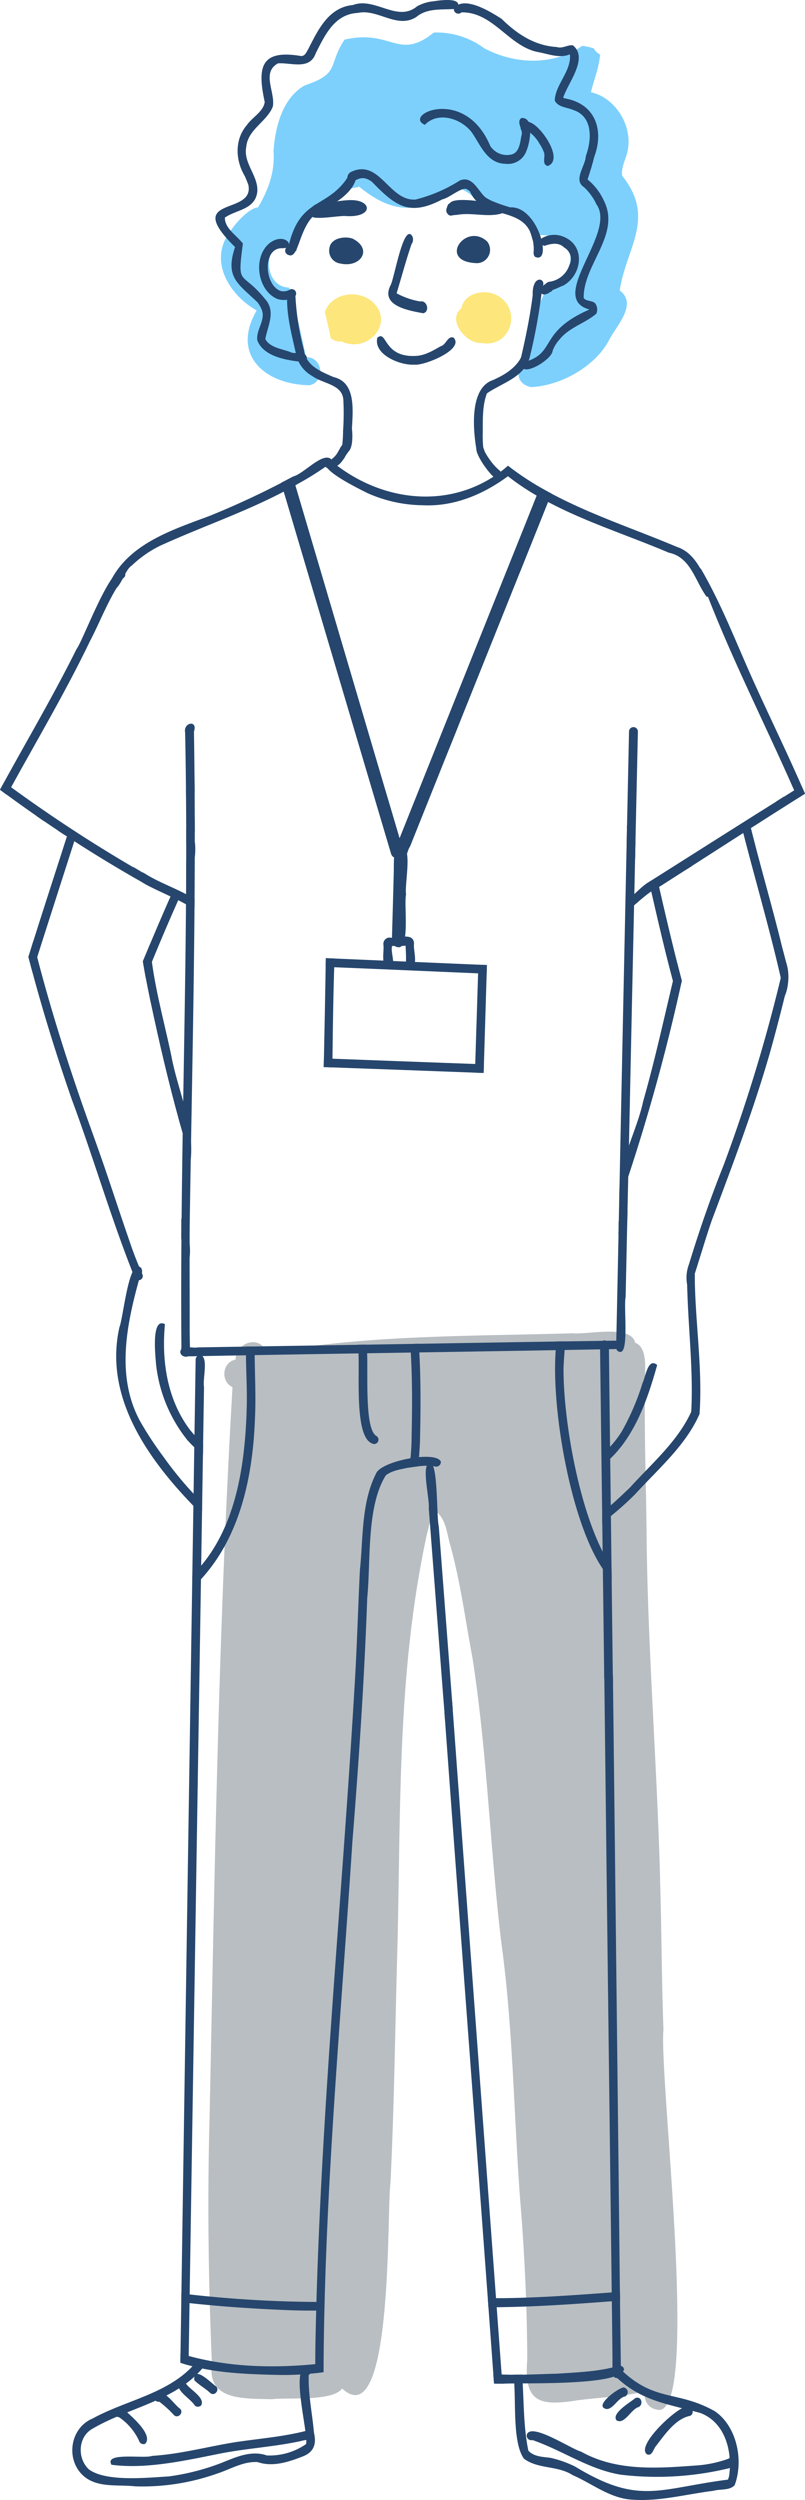 <svg height="554.096" viewBox="0 0 178.487 554.096" width="178.487" xmlns="http://www.w3.org/2000/svg"><path d="m252.2 169.177c-3.248.308-7.772-5.117-4.407-7.688.6-3.525 5.517-4.462 8.254-2.655 5.228 3.213 2.564 11.59-3.847 10.343z" fill="#fde67c" transform="translate(-145.477 -93.168)"/><path d="m180.55 169.957a3.027 3.027 0 0 1 -1.116-.426 3.258 3.258 0 0 1 -2.493-.716c-.491-2.387-.842-3.949-1.314-5.8 1.6-4.429 7.637-5.037 10.7-2.143 4.567 4.409-.593 10.509-5.777 9.085z" fill="#fde67c" transform="translate(-103.606 -93.856)"/><path d="m211.981 958.6a3.116 3.116 0 0 1 -2.385-4.057c-4.727 1.233-10.281 1.375-15.252 2.051-8.467 1.346-11.726.256-10.972-8.989-.022-11.048-.588-23.548-1.517-34.762-1.48-19.193-1.587-38.7-4.264-57.964-2.485-20.823-3.111-41.911-6.346-62.731l.086.4c-1.64-8.53-2.707-17.12-5.017-25.466-.845-2.83-.912-6.165-3.717-7.939-.576 1.794-1.026 3.652-1.462 5.466v-.035c-6.9 31.732-5.694 63.118-6.652 95.283-.426 16.127-.649 32.4-1.434 48.483-.858 5.742.7 56.245-10.725 45.611-2.1 2.971-12.249 1.921-15.65 2.385-5.888-.224-14.332.468-13.218-7.839-.775-17.989-1.023-36.137-.528-54.126 1.132-54.514 1.934-108.092 5.091-162.347-2.7-1.278-2.293-5.557.674-6.108.057-3.892 5.594-5.637 6.91-1.431 21.524-4.041 44.434-3.734 66.947-4.385l-.14.019c.219-.017.549-.034.766-.035h.023-.007l.21-.01c3.407.349 12.981-2.016 13.9 2.1 3.65 1.382 1.578 9.2 2.134 12.518-.055 10.343.313 20.081.4 30.317.27 25.039 2.173 48.374 2.938 74.025l-.013-.114c.019.278.048 1.145.057 1.437l-.016-.127c.018.216.038.759.044.982a3.822 3.822 0 0 1 -.035-.41c.365 11.642.335 22.175.782 34.075a3.762 3.762 0 0 1 -.035-.407c-.903 11.823 8.457 87.381-1.577 84.13z" fill="#b9bec2" transform="translate(-66.469 -424.57)"/><path d="m188.2 96.179c-5.255-1.266-1.645-6.894-.846-10.178 1.4-3.911 2.269-8.258 4.525-11.828 7.249-3.485 6.816-11.8-1.749-11.691-2.668-5.5-10.01-3.716-13.945-7.781-6-5.728-8.071-1.156-13.694 1.632-4.889.617-8.864-1.714-12.442-4.62a.627.627 0 0 0 -.29.191c-2.759.112-5.111 2.577-7.16 3.968a22.585 22.585 0 0 0 -6.878 8.8c-.045.022-.137.063-.185.08-6.618-2.88-7.474 9.209-.954 9.364 1.555 5.019 2.659 10.316 3.74 15.43 3.722-.116 4.37 5.415.8 6.207-9.808-.11-17.541-6.646-11.742-16.582-5.018-2.752-9.605-8.974-7.329-14.9.879-2.521 5.145-7.756 7.616-7.933 2.327-3.882 3.788-7.961 3.446-12.5.381-5.532 2.077-11.773 6.891-14.525 8.034-2.689 5.029-4.406 8.858-10.152 10.514-2.419 11.822 4.8 19.8-1.574a17.721 17.721 0 0 1 11.154 3.473c6.919 3.673 15.372 3.854 21.739-.522a12.517 12.517 0 0 1 2.579.566 3.015 3.015 0 0 0 1.38 1.339c-.212 2.958-1.367 5.552-2.013 8.372 5.246 1.179 9.007 7.006 8.229 12.359-.2 2.091-1.655 4.1-1.3 6.178 7.534 9.417.845 15.952-.556 25.392 4.124 3.086-.937 8.046-2.493 11.253-3.006 5.461-10.264 9.828-17.181 10.182z" fill="#7dd0fc" transform="translate(-70.466 -10.374)"/><g fill="#26466d"><path d="m144.115 142.414c-4.544-1.944-5.489-9.6-1.469-12.537 3.5-2.335 5.66 1.379 2.7 1.288a.5.5 0 0 0 .06.025c-4.672-.388-4.2 8.4-.413 9.494a2.643 2.643 0 0 0 1.9-.334.973.973 0 0 1 .9 1.726 4.631 4.631 0 0 1 -3.678.338z" transform="translate(-82.651 -76.16)"/><path d="m168.314 193.506a1.093 1.093 0 0 1 -.857-1.71 28.421 28.421 0 0 0 .187-3.136 58.17 58.17 0 0 0 .075-6.617.011.011 0 0 0 0 .007c-.016-3.815-4.492-3.768-6.931-5.6a7.19 7.19 0 0 1 -3.64-5.176c0 .006 0 .009.006.016-.012-.035-.023-.077-.035-.111-.939-4.169-2.116-8.628-1.85-12.865a0 0 0 0 0 0 0 1 1 0 0 1 1.815.455 58.731 58.731 0 0 0 1.841 11.783c-.006-.016-.009-.032-.016-.048.023.08.044.162.07.245 0-.009 0-.016 0-.023.415 3.488 3.819 4.78 6.648 6.013l-.076-.028c5.042 1.159 4.237 7.473 4.061 11.465.013.004.588 4.903-1.298 5.33z" transform="translate(-91.579 -93.129)"/><path d="m256.867 189.18c-.463-2.544-2.25-13.79 3.585-15.77l-.111.048c2.342-1.006 4.807-2.456 6.146-4.687-.022.035-.041.07-.06.1a3.009 3.009 0 0 0 .315-.718l-.019.082a.944.944 0 0 1 .032-.121.151.151 0 0 0 -.012.035c1.034-4.459 1.944-8.956 2.528-13.5-.156-4.927 3.227-3.78 2.162-1.844-.051.274-.086.547-.121.824v-.019a.828.828 0 0 0 -.013.118v-.019a125.03 125.03 0 0 1 -2.709 14.757c.01-.041.019-.08.029-.121-1.16 4.452-6.164 5.692-9.5 8.016-1.13 3.006-.856 6.37-.932 9.536 0-.029.013-.877 0-.086a30.093 30.093 0 0 0 .169 3c.263 1.266-1.383 1.644-1.489.369z" transform="translate(-151.163 -89.169)"/><path d="m293.258 138.657c-.277-.771.427-1.274 1.116-1.348-.038.009-.076.022-.118.032a5.451 5.451 0 0 0 4.41-3.771l-.029.076a2.929 2.929 0 0 0 -1.2-3.917s0 0 0-.007c-1.193-1.174-2.875-.84-4.273-.343a1 1 0 0 1 -.7-1.631 5.33 5.33 0 0 1 4.989-.334c4.867 2.05 3.973 8.493-.188 10.792-1.135.346-3.18 1.849-4.007.451z" transform="translate(-172.393 -74.896)"/><path d="m229.469 110.9c-.54-.483-.267-1.222-.315-1.854v.07c0-.111 0-.226 0-.34v.128a9.1 9.1 0 0 0 -.111-1.329c-.067-.223-.137-.445-.2-.671v.013a.259.259 0 0 1 -.013-.045.045.045 0 0 0 .007.019 14.89 14.89 0 0 0 -.579-1.774c.007.019.016.035.023.054a6.2 6.2 0 0 0 -.766-1.177c.025.032.051.064.076.092-3.2-3.9-10.221-2.13-12.579-7.714.029.029.057.057.089.086a5.185 5.185 0 0 0 -.967-.658c.035.023.073.041.108.064-1.147-.427-3.814 1.992-5.355 2.289-7.313 3.863-10.415 1.463-15.6-3.891-2.716-2-3.635.4-5-.2-.85-.573-.34-1.724.474-2.041 6.308-2.909 8.437 6.813 14.378 6.155h-.13a33.294 33.294 0 0 0 9.793-4.226c2.811-1.1 3.979 2.333 5.647 3.755-.032-.026-.064-.048-.1-.073a9.913 9.913 0 0 0 1.717.948l-.025-.009a39.454 39.454 0 0 0 3.876 1.348s.007 0 .009.006c6.188-.36 9.497 12.689 5.543 10.975z" transform="translate(-110.817 -53.966)"/><path d="m293.357 154.572c-.5-1.529 2.439-1.975 2.318-.312 0-.007 0-.016 0-.023-.013 1.127-1.942 1.334-2.318.335z" transform="translate(-173.022 -90.376)"/><path d="m292.108 155.575c-.635-.94.6-1.776 1.447-1.816 1.418.213 1.008 1.886-.191 2.1l.006-.007a.955.955 0 0 1 -1.262-.277z" transform="translate(-172.216 -90.704)"/><path d="m154.507 111.293a.974.974 0 0 1 .41-1.676c2.443-10.683 8.206-8.358 12.827-14.874a.043.043 0 0 0 -.007.019.812.812 0 0 1 .06-.108.1.1 0 0 0 -.016.022c2.46-4.326 4.806 2.037-5.09 6.636l.016-.007c-5.948 2.411-5.047 12.195-8.2 9.988z" transform="translate(-90.951 -55.001)"/><path d="m135.776 80.218c-3.437-.35-8.6-1.152-9.988-4.762-.371-2.367 2-4.624.907-6.961l.048.1a7.389 7.389 0 0 0 -.912-1.583c.022.029.048.06.073.089-.048-.06-.1-.121-.146-.181l.073.092c-4.364-4.191-7.241-5.513-4.986-12.254-.028-.029-.054-.057-.082-.082a.15.15 0 0 1 .025.022c-.018-.023-.045-.041-.064-.067a.011.011 0 0 1 -.006 0c-11.528-11.407 4.382-6.71 3.094-13.58-.239-.732-.556-1.431-.858-2.137.016.038.035.076.051.112-2.1-3.482-2.3-8.106.458-11.3 1.189-1.758 3.725-2.987 3.971-5.192v.127c-1.662-7.674-1.017-11.741 7.939-10.258a.053.053 0 0 0 -.022 0c.966.148 1.31-.829 1.717-1.51 0 0-.007.009-.009.013 2.2-4.3 4.5-9.276 9.946-9.8 4.889-1.831 9.844 3.967 14.219.276l-.013.01a9.456 9.456 0 0 1 3.615-1.11l-.126.026c1.4-.221 6.927-1.09 5.387 1.625-2.908.341-6.464-.326-9.033 1.822-4.262 2.741-8.54-1.848-12.967-.894-5.085.254-7.218 4.718-9.23 8.709.006-.007.009-.016.016-.022-.032.054-.06.108-.092.159.013-.016.023-.035.035-.051a.406.406 0 0 1 -.041.064.089.089 0 0 0 -.013.022c-1.321 3.879-5.423 2.1-8.394 2.3-3.745 2.034-.525 6.469-1.154 9.6-1.328 3.359-5.566 5.048-5.886 8.957 0 0 0-.007 0-.01-.677 3.516 2.533 6.216 2.468 9.634-.264 4.248-4.677 4.205-7.227 6.025.009-.013.016-.029.025-.044-.082 2.4 2.677 4.024 3.993 5.787-1.33 9.929-.366 5.634 5.11 12.531-.019-.035-.041-.067-.06-.1 2.255 2.738.438 5.813-.082 8.731-.007-.016-.01-.035-.016-.051.966 1.945 3.717 2.228 5.587 2.928l-.113-.03c1.136.645 3.354-.31 3.745 1.2a.947.947 0 0 1 -.982 1.018z" transform="translate(-68.729)"/><path d="m260.466 82.446a.972.972 0 0 1 .96-1.25c6.663-2.087 2.824-6.586 13.943-11.5-.007-.022-.013-.048-.019-.07-9.278-2.624 6.23-16.938 1.666-23.265.006.009.013.022.019.035a12.246 12.246 0 0 0 -2.833-3.9l.092.073c-2.5-1.537.212-4.653.362-6.833-.007.025-.016.051-.022.076l.133-.515c-.009.038-.019.08-.028.118 1.238-3.5 1.471-8.511-2.786-9.943-1.378-.629-3.476-.6-4.184-2.137.107-3.521 3.758-6.57 3.355-10.239-2.16.956-4.685-.032-6.884-.464.006 0 .012 0 .019.007-6.625-1.14-10.062-8.965-17.167-8.836a1.017 1.017 0 0 1 -1.348.057.987.987 0 0 1 -.264-1.145c-.013.025-.022.051-.035.076 2.381-2.72 8.076.884 10.534 2.438 3.416 3.36 7.3 5.956 12.232 6.251 1.275.425 2.382-.531 3.587-.372 3.514 2.867-1.122 8.33-2.159 11.606.108.051.223.1.337.146 6.8 1.173 8.794 7.005 6.528 13.036.009-.038.019-.08.029-.118-.4 1.719-.95 3.385-1.488 5.062a12.935 12.935 0 0 1 3.66 4.795c-.016-.038-.032-.073-.048-.112 3.818 7.554-4.614 14.183-4.471 21.609.694.8 1.946.461 2.6 1.224a2.4 2.4 0 0 1 .214 2.217c-2.511 2.169-6.038 3.024-8.188 5.758.025-.029.051-.054.076-.083a7.409 7.409 0 0 0 -1.573 2.528c.009-.026.019-.051.028-.073-.015.035-.027.069-.041.1 0-.007 0-.009 0-.013-.046 1.749-5.837 5.459-6.836 3.656z" transform="translate(-144.768 -1.061)"/><path d="m246.024 71.035c-4.166-.1-5.528-4.286-7.574-7.132l.013.01a.249.249 0 0 1 -.035-.041s0 .006 0 .009a.889.889 0 0 0 -.057-.07c0 .007.009.01.013.016-2.454-2.935-7.394-4.4-10.21-1.424-5.031-2.212 8.867-8.7 14.489 4.655a.2.2 0 0 1 -.019-.025 4.4 4.4 0 0 0 4.836 1.914l-.118.038c.064-.019.131-.041.194-.06-.009 0-.019 0-.028.007 1.655-.539 1.785-2.8 2.073-4.267-.007.041-.009.083-.013.127.481-1.323-1.264-2.944-.032-3.9 2.939-.305 1.929 5.329 1.221 7.053-.016.041-.032.086-.051.13a4.353 4.353 0 0 1 -4.702 2.96z" transform="translate(-133.969 -34.73)"/><path d="m287.5 75.528c-1.416-.326-.452-2.066-.862-3.065a.585.585 0 0 1 .013.06 8.541 8.541 0 0 0 -1.037-1.993c.022.035.045.07.067.1a8.184 8.184 0 0 0 -2.636-2.881c-2.5.994-1.791-3.018.556-1.872 2.488.846 7.561 8.306 3.899 9.651z" transform="translate(-166.044 -38.74)"/><path d="m288.726 131.51c-.137-.009-.267-.016-.407-.025a5.214 5.214 0 0 0 -.114-.985c.136.017.271.011.4.035.763-.177.92 1.035.121.975z" transform="translate(-170.016 -76.983)"/><path d="m158.472 133.748c-.135-.589.553-.644.969-.722-.111.346-.18.7-.308 1.049a.5.5 0 0 1 -.661-.327z" transform="translate(-93.475 -78.474)"/><path d="m197.614 258.7a30.894 30.894 0 0 1 -12.267-2.7c-1.355-.718-12.645-6.04-8.213-7.285 11.337 9.591 27.667 11.367 39.389 1.231a8.711 8.711 0 0 0 1.431 1.211c-5.768 4.643-12.799 7.916-20.34 7.543z" transform="translate(-103.89 -146.716)"/><path d="m261.448 247.242c-1.431-1.185-6.057-7.412-2.738-7.412a11.877 11.877 0 0 1 .7 1.769 16.712 16.712 0 0 0 1.507 2.3l-.006-.006a11.6 11.6 0 0 0 1.79 1.876.964.964 0 1 1 -1.253 1.473z" transform="translate(-151.925 -141.478)"/><path d="m316.763 280.758c-2.543-3.382-3.459-8.764-8.407-9.784-12.561-5.348-26.487-9.135-36.991-18.024.522-.343.854-.851 1.354-1.241 10.984 8.591 24.816 12.649 37.541 18.029 2.853.938 4.6 3.574 5.829 6.171.389 1.321 3.447 4.775.674 4.849z" transform="translate(-160.082 -148.486)"/><path d="m179.05 244.659a.973.973 0 0 1 .153-1.393 4.479 4.479 0 0 0 1.227-1.463c-.013.019-.025.041-.038.06.245-.407.458-.83.706-1.237-.013.023-.025.045-.035.064.032-.053.062-.1.092-.156v.013a.972.972 0 0 1 1.415-.219.118.118 0 0 0 -.019-.023 1.326 1.326 0 0 1 .223.229.043.043 0 0 1 -.013-.01c.634.889-.518 1.7-.827 2.509.022-.035.045-.073.067-.108-.601.864-1.788 2.835-2.951 1.734z" transform="translate(-105.491 -141.646)"/><path d="m59.34 276.6a.992.992 0 0 1 -.429-1.32c4.046-8.794 13.768-11.861 22.187-15.017 0 0-.007 0-.009.007a185.316 185.316 0 0 0 18.794-8.852l-.07.041c2.262-.637 6.182-5.147 8.127-3.924 1.36.971.289 3.061-1.094 1.819a64.77 64.77 0 0 1 -5.825 3.628l.025-.016c-.1.054-.191.1-.286.159a.158.158 0 0 1 .025-.016c-9.733 5.622-20.42 9.1-30.588 13.745l.111-.057a25.377 25.377 0 0 0 -6.518 4.559c.029-.029.061-.057.089-.089-1.637.994-2.668 5.909-4.539 5.333z" transform="translate(-34.689 -145.897)"/><path d="m98.031 530.468c-.431-45.789 1.769-91.578.811-137.368-.439-2.3 2.869-2.863 1.959-.228.6 36.52-.412 73.048-.944 109.566-.043 5.963-.008 11.921-.007 17.885.01 3.38-.035 6.766.115 10.143a.967.967 0 0 1 -1.934.002z" transform="translate(-57.797 -230.729)"/><path d="m334.042 531.454a.947.947 0 0 1 -.922-.951c.265-11.653.488-23.3.734-34.951q1.046-50.829 2.127-101.658a.985.985 0 0 1 1.968.032q-1 45-1.946 90.011-.4 17.664-.773 35.332c-.466 2.096.77 12.301-1.188 12.185z" transform="translate(-196.512 -231.811)"/><path d="m98.487 728.071a1 1 0 0 1 -.964-.992c.246-1.7 2.669-.746 3.857-1.011q10.878-.178 21.761-.353c23.613-.36 47.227-.806 70.842-1.138a.934.934 0 0 1 0 1.866c-31.831.6-63.667 1.013-95.496 1.628z" transform="translate(-57.531 -427.436)"/><path d="m170.485 984.771c.858-48.642 5.777-97.089 8.636-145.629.569-8.873.8-17.768 1.236-26.652.752-7.1.279-14.87 3.558-21.373.969-2.813 13.325-5.223 14.392-2.687a1.036 1.036 0 0 1 -1.132 1.107c-2.085-.466-4.26-.017-6.35.277-1.609.365-3.407.611-4.728 1.66-4.326 6.952-3.292 18.946-4.112 27.122-.641 18.091-1.857 36.161-3.3 54.2-2.53 39.113-6.23 78.211-6.388 117.433-.6.1-1.215.172-1.825.229-.019-1.894-.003-3.792.013-5.687z" transform="translate(-100.56 -464.473)"/><path d="m97.523 955.739q1.666-111.182 3.387-222.362a.982.982 0 0 1 1-.954c1.95.21.5 5.5.856 7.027q-1.72 108.432-3.428 216.85c-.61-.17-1.211-.357-1.815-.561z" transform="translate(-57.531 -432.064)"/><path d="m233.7 837.906q-1.417-18.573-2.849-37.135c.258-1.858-1.752-9.7.171-9.92 1.946-.9 1.511 12.093 2.052 13.917q1.552 20.317 3.1 40.617c-.488.635-1.264 1.735-1.708 2.4q-.387-4.933-.766-9.879z" transform="translate(-135.786 -466.506)"/><path d="m327.09 800.319c-.4-.208-1.331-.68-1.739-.846q-.467-37.033-.938-74.075c0 .032.007.064.009.092a.983.983 0 0 1 1.956-.181q.074 6.681.153 13.367.365 30.873.744 61.745z" transform="translate(-191.376 -427.367)"/><path d="m119 1276.748c-7.209-.185-14.575-.416-21.475-2.7.016-.674.025-1.361.025-2.035 10.143 3.149 21.21 3.353 31.7 2.149 0 .652.009 1.31.016 1.968a62.469 62.469 0 0 1 -10.266.618z" transform="translate(-57.531 -750.374)"/><path d="m53.072 1303.141c-3.661-.418-7.911.339-11.036-1.936-4.525-3.4-3.706-10.89 1.555-13.1v.006c0-.006.007-.006.016-.016h.009c7.814-4.3 17.864-5.631 23.491-13.211.7.162 1.4.287 2.108.417-5.994 8.885-17.429 10.074-25.99 15.277-2.923 1.945-2.96 6.488-.458 8.8 3.813 2.821 12.952 1.836 17.7 1.564a51.68 51.68 0 0 0 11.8-3.037c3.156-1.282 6.554-2.806 9.955-1.612a14.217 14.217 0 0 0 8.655-2.49c.028-.045.046-.084.073-.13.38-2.893-3.558-17.1.162-17.046a1.032 1.032 0 0 1 .392 1.857c-.124 4.272.8 8.52 1.17 12.769.577 2.411.043 4.243-2.385 5.218-3.142 1.233-6.748 2.461-10.092 1.294-3.2-.212-6.089 1.617-9.052 2.566a49.482 49.482 0 0 1 -18.073 2.81z" transform="translate(-23.06 -752.071)"/><path d="m67.225 1308.964a12.787 12.787 0 0 0 -4.524-5.434c-2.5-.39-.515-3.313 1.5-1.345 1.456 1.316 6.075 5.281 4.306 7.208a.96.96 0 0 1 -1.282-.429z" transform="translate(-36.298 -767.776)"/><path d="m59.975 1321.165c-1.713-2.888 7.373-1.281 9-1.971l-.124.009c6.229-.365 12.249-2.013 18.381-3.014 5.378-.824 10.851-1.215 16.127-2.6a.978.978 0 0 1 1.2.668c.291 1.45-1.646 1.338-2.581 1.653l.121-.029c-5.961 1.318-12.087 1.626-18.073 2.814-7.776 1.549-16.31 3.493-24.051 2.47z" transform="translate(-35.255 -774.88)"/><path d="m87.692 1298.119a24.721 24.721 0 0 0 -3.215-2.941 1 1 0 0 1 -1.094-1.371l-.009.02c.019-.051.044-.1.066-.15s0 0 0 0 0-.006 0-.01c1.909-1.835 4.133 2.008 5.621 3.055.919.878-.479 2.303-1.369 1.397z" transform="translate(-49.141 -762.86)"/><path d="m100.158 1292.72c-.712-1.286-4.125-3.29-3.5-4.611.35-.038.7-.076 1.056-.111-.114-.127-.232-.254-.347-.378a.981.981 0 0 1 .862.286l-.013-.009a.389.389 0 0 1 .045.044h.007c.875 1.272 4.319 3.145 3.291 4.769a1.007 1.007 0 0 1 -1.401.01z" transform="translate(-56.977 -759.573)"/><path d="m108.584 1287.285c-1.1-1.064-2.557-1.808-3.584-2.887-.131-3.422 3.669.574 4.763 1.329 1.013.753-.191 2.341-1.179 1.558z" transform="translate(-61.94 -756.876)"/><path d="m1.514 357.982c-.514-.365-1.024-.74-1.514-1.131 5.649-10.394 11.712-20.589 16.973-31.182 1.5-1.9 8.359-20.836 10.743-16.922a1.008 1.008 0 0 1 -.457 1.269c-3.08 4.249-4.892 9.275-7.3 13.9a.492.492 0 0 0 .032-.082c-5.602 11.676-12.255 22.805-18.452 34.166a.114.114 0 0 1 -.025-.018z" transform="translate(-.001 -181.82)"/><path d="m32.877 445.611a303.065 303.065 0 0 1 -32.877-21.277c.307-.575.643-1.15.954-1.723.86.71 1.779 1.378 2.687 2.025a.427.427 0 0 1 .054.048v-.007a319.485 319.485 0 0 0 31.2 19.9c-.377.518-.628.939-.983 1.484-.079-.052-.952-.403-1.035-.45z" transform="translate(-.001 -249.303)"/><path d="m100.516 485.931c.009-.693.016-1.386.016-2.076 1.554.191 1.728 2.383-.016 2.076z" transform="translate(-59.297 -285.432)"/><path d="m399.448 357.121c-6.935-15.863-14.937-31.29-20.919-47.554-.009-.006-.009-.025-.019-.032-.041-.178-.13-.356-.169-.531-.208-.559-.456-1.33.064-1.8 4.682 8.012 7.956 16.712 11.78 25.167 3.747 8.267 7.747 16.429 11.345 24.769-.544.344-1.081.677-1.628 1.011-.152-.346-.302-.689-.454-1.03z" transform="translate(-223.045 -181.226)"/><path d="m350.923 446c11.259-7.115 22.482-14.262 33.8-21.307.27.585.531 1.173.782 1.758-11.191 7.032-22.287 14.253-33.43 21.351a.347.347 0 0 1 -.041.1c-.345-.578-.783-1.336-1.111-1.902z" transform="translate(-207.015 -250.529)"/><path d="m340.49 453.163c-.573-.959-1.112-1.93-1.679-2.887.02-1.355.088-2.712.051-4.048a.993.993 0 0 1 .48.944c.448.887.928 1.768 1.424 2.646q-.038 1.846-.073 3.688c-.073-.115-.14-.229-.203-.343z" transform="translate(-199.87 -263.235)"/><path d="m351.1 475.518c.525-.4 1.026-.754 1.581-1.107.327.552.651 1.113.976 1.653a16.282 16.282 0 0 0 -1.491 1.065.439.439 0 0 1 -.038.1c-.344-.563-.684-1.129-1.028-1.711z" transform="translate(-207.119 -279.861)"/><path d="m78.36 475.446c-.48-.251.366.219-.1-.058.342-.536.7-1.058 1.075-1.574.559.318 1.122.646 1.692.964-.38.508-.632.953-.981 1.485-.081-.052-1.597-.753-1.686-.817z" transform="translate(-46.136 -279.508)"/><path d="m100.7 444.582c.636-.814 1.272-1.634 1.9-2.448.01 1.04.016 2.073.016 3.11-.633.82-1.275 1.644-1.911 2.464.006-1.04.006-2.083-.005-3.126z" transform="translate(-59.406 -260.82)"/><path d="m69.549 470.2c.35-.531.706-1.049 1.065-1.58.553.334 1.106.658 1.669.985-.359.528-.716 1.049-1.075 1.581-.562-.328-1.108-.652-1.659-.986z" transform="translate(-41.029 -276.444)"/><path d="m100.563 422.826c.62-.91 1.252-1.822 1.888-2.734q.024 1.7.032 3.4c-.627.919-1.253 1.847-1.889 2.766.001-1.153-.022-2.285-.031-3.432z" transform="translate(-59.324 -247.817)"/><path d="m97.989 663.031c.008-1.527.007-3.049.025-4.576a14.313 14.313 0 0 1 1.831 8.735q-.915-2.075-1.856-4.159z" transform="translate(-57.806 -388.43)"/><path d="m21.2 439.593c-.47-.324-.935-.642-1.4-.967.309-.572.611-1.141.913-1.71.528.365 1.065.741 1.6 1.106-.283.575-.608 1.132-.906 1.711-.066-.051-.139-.089-.207-.14z" transform="translate(-11.682 -257.742)"/><path d="m72 686.226c-.162-.215-.307-.43-.47-.642.172-.638.6-1.421 1.389-1.211 1.349 1.027.647 3.203-.919 1.853z" transform="translate(-42.2 -403.698)"/><path d="m80.853 738.423c-10.52-10.66-20.861-24.68-17.313-40.5.864-2.229 1.935-13.9 4.263-13.5.972.214.973 1.694.293 2.229-2.9 10.378-5.4 21.923-.038 31.959a76.123 76.123 0 0 0 5.014 7.691c.121.164.243.353.372.512a78.312 78.312 0 0 0 8.452 9.965c-.025.6-.035 1.211-.035 1.815a.953.953 0 0 1 -1.008-.171z" transform="translate(-37.065 -403.743)"/><path d="m97.508 729.125a.971.971 0 0 1 .235-.636c-.007-.153-.007-.293-.007-.439a.974.974 0 0 1 -.165 1.409.963.963 0 0 1 -.063-.334z" transform="translate(-57.522 -429.486)"/><path d="m90.934 741.063a32.509 32.509 0 0 1 -6.941-16.874c-.111-1.639-1.133-10.431 1.984-8.807-.769 8.045.446 16.812 5.717 23.637a.2.2 0 0 1 -.041-.067 26.712 26.712 0 0 0 2.792 2.931c-.016.83-.032 1.653-.041 2.49a31.821 31.821 0 0 1 -3.47-3.31z" transform="translate(-49.403 -421.894)"/><path d="m368.173 464.807c.554-.344 1.107-.684 1.644-1.033.251.595.512 1.189.782 1.774-.553.34-1.09.684-1.647 1.017-.257-.578-.528-1.173-.779-1.758z" transform="translate(-217.191 -273.586)"/><path d="m334.425 656.543c.652-.789 1.3-1.571 1.946-2.36-.009 1.027-.03 2.038-.057 3.069-.652.782-1.294 1.561-1.946 2.343.025-1.018.048-2.035.057-3.052z" transform="translate(-197.249 -385.91)"/><path d="m419.945 432.1c-.063-.153-.13-.318-.188-.486.547-.35 1.1-.7 1.653-1.052.1.276.187.537.283.814.146.33.262.7.4 1.027-.547.334-1.084.684-1.622 1.033-.176-.442-.355-.901-.526-1.336z" transform="translate(-247.621 -253.991)"/><path d="m371.587 692.76c-.022-.757-.057-1.52-.08-2.277.627-.547 1.073-.994 1.693-1.548.007.845 0 1.745 0 2.586-.611.538-.984.9-1.594 1.42 0-.057-.019-.123-.019-.181z" transform="translate(-219.157 -406.411)"/><path d="m325.576 741.112c2.126-1.656 4.075-3.527 6.025-5.38 0 0 .016 0 .016-.006h.01s0-.009.006-.009v-.007c4.8-5.313 10.691-10.326 13.692-16.915.508-9.58-.769-19.215-.913-28.817.611-.544 1.076-1.352 1.693-1.905 0 10.313 1.79 20.952 1.061 31.227-3.047 6.983-9.229 12.239-14.3 17.8a67.11 67.11 0 0 1 -7.275 6.308c-.006-.764-.006-1.53-.015-2.296z" transform="translate(-192.062 -405.902)"/><path d="m325.2 757.143a23.243 23.243 0 0 0 4.591-5.4h-.007a54.238 54.238 0 0 0 4.54-10.639c.648-1.259 1.176-5.706 3.231-3.94-2.209 7.919-5.336 17.131-12.331 22.4-.001-.799-.011-1.613-.024-2.421z" transform="translate(-191.843 -434.623)"/><path d="m196.589 748.619c-4.192-1.782-2.426-17.2-3.094-21.854.636-.016 1.272-.025 1.914-.025.584 3.979-.742 18.576 2.2 20.245a.963.963 0 1 1 -1.02 1.634z" transform="translate(-114.146 -428.712)"/><path d="m221.465 753.155a49.347 49.347 0 0 0 .433-6.251.511.511 0 0 0 -.007.07c.155-6.883.19-13.792-.3-20.671.626-.022 1.276-.045 1.9-.051.485 7.223.424 14.456.26 21.7-.065 1.9-.391 5.469-.391 5.469-.627.067-1.253.149-1.88.254a1.107 1.107 0 0 1 -.015-.52z" transform="translate(-130.634 -428.424)"/><path d="m311.851 776.954c-8.233-9.875-13.132-39.121-11.389-51.958.645 0 1.3-.006 1.956-.016-.215 1.939-.334 3.9-.433 5.822-.075 12.1 3.733 33.209 10.149 43.392h.01c0 .01.006.01.006.01s.019.016.019.031a.04.04 0 0 1 .016.007 5.62 5.62 0 0 0 .438.572c.016 1.033.032 2.057.041 3.091q-.414-.472-.813-.951z" transform="translate(-177.04 -427.674)"/><path d="m103.953 778.426c9.373-9.308 11.531-23.234 12.016-35.92 0-.212.008-.42.007-.636.2-4.712-.216-9.432-.13-14.146.626 0 1.278 0 1.92-.006-.035 5.107.3 10.2.092 15.31v.048a.152.152 0 0 0 -.01.073c-.433 13.744-3.5 28.418-13.936 38.127.016-.953.035-1.897.041-2.85z" transform="translate(-61.3 -429.289)"/><path d="m121.332 1243.226c-7.791-.321-15.569-.848-23.313-1.749.01-.645.025-1.287.025-1.93a264.354 264.354 0 0 0 31.694 1.879c-.016.626-.048 1.262-.057 1.9-.168 0-.329 0-.5.006a.006.006 0 0 1 .007-.006c-2.62.031-5.251.012-7.856-.1z" transform="translate(-57.824 -731.223)"/><path d="m176.954 542.063c-.631-.015-1.279-.045-1.92-.064q.265-12.083.464-24.152c.645.022 1.286.057 1.93.089-.339 8.404-.474 24.127-.474 24.127z" transform="translate(-103.256 -305.484)"/><path d="m256.8 545.305c.267-7.985.5-15.967.757-23.939.637.023 1.263.05 1.9.083-.239 7.962-.495 15.936-.725 23.9-.645-.002-1.287-.028-1.932-.044z" transform="translate(-151.492 -307.56)"/><path d="m208.888 575.2c-11.279-.432-22.593-.835-33.869-1.246q.038-.963.051-1.93 17.722.672 35.446 1.313c0 .633-.016 1.278-.032 1.9-.528-.001-1.074-.017-1.596-.037z" transform="translate(-103.247 -337.446)"/><path d="m200.763 520.826q-12.334-.543-24.674-1.043c.01-.648.016-1.288.032-1.936q17.859.76 35.719 1.53c-.016.622-.044 1.28-.057 1.924q-5.518-.235-11.02-.475z" transform="translate(-103.878 -305.483)"/><path d="m208.135 513.174c-1.51-1.036-.687-3.609-.9-5.224a1.417 1.417 0 0 1 1.454-1.565l-.124.019c1.7.25 5.4-1.322 5.463 1.344-.214 1.464 1.047 4.88-.747 5.384-1.179.045-1.057-1.215-1.021-2.041v.019c-.009-.977-.052-1.95-.111-2.925-.99.139-1.981.025-2.973.082-.512 1.407 1.382 5.191-1.041 4.907z" transform="translate(-122.229 -298.595)"/><path d="m176.372 341.222q-12.2-41.119-24.388-82.244c.865-.448 1.736-.9 2.6-1.361q9.272 31.4 18.543 62.8c1.95 6.634 3.952 13.268 5.882 19.917a1.391 1.391 0 0 1 -2.637.888z" transform="translate(-89.658 -151.971)"/><path d="m212.684 347.891a1.582 1.582 0 0 1 -.194-.08c0-.806.025-1.6.057-2.41a1.029 1.029 0 0 1 -.366-.276q14.811-37.088 29.691-74.161v-.019c.01-.007.01-.023.019-.032s0-.027.016-.032c.331-.857.693-1.723 1.018-2.582a1.377 1.377 0 0 1 -.057.181c.668-1.7 1.342-3.4 2.035-5.088.837.471 1.685.928 2.538 1.374q-3.5 8.763-7.015 17.519v-.025q-6.464 16.131-12.935 32.257c-1.512 3.843-3.089 7.692-4.617 11.526v-.025c-.016.057-.038.115-.057.172q-3.357 8.377-6.722 16.785c-1.025 1.517-.995 5.306-3.411 4.916z" transform="translate(-125.169 -155.379)"/><path d="m213.174 479.8a1.461 1.461 0 0 1 -1.3-1.552c.162-5.666.331-11.332.461-17v.191c.006-.273.009-.547.016-.82v.012c.009-.512.041-1.03.013-1.539v.007a1.485 1.485 0 0 1 1.609-1.606c2.577-.062.659 8.543 1.05 10.626-.53 2.136.964 12.281-1.849 11.681z" transform="translate(-124.985 -269.876)"/><path d="m241.325 110.766a1.214 1.214 0 0 1 .671-1.492c-.435-2.3 9.054-.635 10.359-.172.944.057 2.327.729 1.564 1.832-3.06 1.187-6.943-.182-10.276.458l.124-.009c-.834.017-2.027.37-2.442-.617z" transform="translate(-142.316 -63.762)"/><path d="m242.29 111.8a1.282 1.282 0 0 0 .823-.162c-.423.052-.9.3-1.246-.051-.618-.486-.465-1.357-.21-2 .253-1.269 5.439-1.677 5.265-.029-.191 1.628-2.34.776-3.443 1.024a1 1 0 0 1 -1.189 1.218z" transform="translate(-142.426 -63.991)"/><path d="m168.568 112.05c-3.111-.445.112-4.222 1.9-2.928a22.992 22.992 0 0 1 5.784-.976l-.124.009c5.212-.218 5.5 4.06-1.1 3.507h.082c-2.184.067-4.362.546-6.542.388z" transform="translate(-98.675 -63.797)"/><path d="m180.553 134.145a2.867 2.867 0 0 1 -2.474-3.495c.333-2.18 3.44-2.664 5.17-2.016 4.559 2.366 1.651 6.488-2.696 5.511z" transform="translate(-105.029 -75.726)"/><path d="m250.4 134.061c-4.394-.429-2.585-5.246 1.227-4.258 3.041.905 1.622 4.652-1.227 4.258z" transform="translate(-146.2 -76.494)"/><path d="m249.846 130.3a1.023 1.023 0 0 0 .1.464.878.878 0 0 1 .315 1c1.311.417 2.971-.216 2.238-1.8a.1.1 0 0 1 .022.028.278.278 0 0 0 -.025-.038s0-.007 0-.01a.032.032 0 0 1 -.013-.016 1.933 1.933 0 0 0 -.4-.416.887.887 0 0 1 -.954-.035 2.143 2.143 0 0 0 -.566-.064 6.277 6.277 0 0 0 -.677.639.474.474 0 0 0 .035-.045c-.019.022-.035.041-.054.06a.007.007 0 0 1 -.007.007.012.012 0 0 0 .007 0c-.005.075-.012.152-.021.226zm1.183 3.24c-8.269-.532-2.016-9.109 2.677-4.8a2.962 2.962 0 0 1 -2.677 4.802z" transform="translate(-145.705 -75.234)"/><path d="m210.752 187.962c-2.857-.313-7.674-2.491-6.872-5.917 2.194-1.808 1.246 4.331 8.382 4.041h-.041c2.1-.035 3.938-1.138 5.707-2.156l-.022.01c1.272-.3 1.531-2.4 2.884-1.918 2.477 2.631-6.465 6.209-8.563 5.994h.13c-.051 0-.1 0-.156 0a.011.011 0 0 0 .007 0 9.138 9.138 0 0 1 -1.456-.054z" transform="translate(-120.22 -107.193)"/><path d="m217.658 144.031c-3.143-.59-9.485-1.618-7.25-6.13.832-1.3 2.866-13.967 4.836-10.98a1.706 1.706 0 0 1 -.146 1.778c-1.226 3.586-2.206 7.278-3.313 10.909a16.615 16.615 0 0 0 5.323 1.825c-.038 0-.076-.013-.114-.016 1.634-.325 2.206 2.341.664 2.614z" transform="translate(-123.848 -74.604)"/><path d="m32.757 447.247c-.538-.35-1.081-.706-1.619-1.065.226-.6.481-1.2.7-1.8.553.36 1.09.719 1.621 1.059-.239.642-.49 1.278-.734 1.92a.63.63 0 0 0 .032-.114z" transform="translate(-18.37 -262.146)"/><path d="m38.935 583.341c-5.231-13-9.105-26.524-14.009-39.656a.1.1 0 0 0 .016.026c-3.606-10.369-6.83-20.86-9.59-31.485.37-1.149.709-2.293 1.068-3.443 3.071 12.421 6.882 24.633 11.087 36.706a.359.359 0 0 0 -.009-.035c.1.283.194.569.293.862-.01-.041-.026-.082-.032-.114 1.217 3.471 2.5 6.924 3.695 10.394-.01-.041-.026-.073-.032-.114 2.146 6.138 4.134 12.349 6.267 18.486a81.529 81.529 0 0 0 2.963 7.644.933.933 0 0 1 -1.717.729z" transform="translate(-9.057 -300.136)"/><path d="m406.739 439.914c.544-.35 1.1-.709 1.65-1.052.213.629.417 1.256.629 1.882-.553.35-1.09.706-1.653 1.059-.213-.629-.423-1.262-.626-1.889z" transform="translate(-239.941 -258.89)"/><path d="m371.346 592.316a6.872 6.872 0 0 0 -.066-1.571 8.5 8.5 0 0 1 .384-4.655c2.267-7.455 4.819-14.794 7.708-22.028a359.564 359.564 0 0 0 13.608-45.542 10.42 10.42 0 0 1 .13 7.342c-1.006 4.105-2.059 8.2-3.189 12.267-3.622 12.894-8.392 25.411-13.081 37.932a.142.142 0 0 0 .009-.057c-1.941 5.581-3.468 11.307-5.494 16.865.001-.177-.009-.369-.009-.553z" transform="translate(-218.905 -305.882)"/><path d="m77.851 499.859c-.2-1.193-.429-2.312-.611-3.5 2.233-5.418 4.52-10.818 6.928-16.156.554.291 1.122.572 1.685.871q-4.261 9.483-8.13 19.151c.042-.125.086-.245.128-.366z" transform="translate(-45.566 -283.277)"/><path d="m100.665 459.455c.639-1.425 1.275-2.864 1.92-4.28a14.428 14.428 0 0 1 -1.946 8.944c.01-1.564.02-3.109.026-4.664z" transform="translate(-59.37 -268.513)"/><path d="m85.322 549.571c-2.4-8.706-4.456-17.506-6.331-26.343-.03-.014 0-.03-.025-.048l.009.009c-.1-.463-.2-.932-.286-1.393-.529-2.561-1.033-5.154-1.45-7.733.537-1.26 1.047-2.531 1.59-3.793.625 8.351 2.994 16.491 4.712 24.671 1.407 7.724 5.1 15.105 4.322 23.052-.913-2.793-1.749-5.598-2.541-8.422z" transform="translate(-45.566 -301.015)"/><path d="m339.066 480.018c1.687-.893 5.228-5.7 6.976-3.966a1 1 0 0 1 -.244 1.288c-2.523 1.306-4.534 3.485-6.789 5.218.016-.849.032-1.695.057-2.54z" transform="translate(-199.986 -280.608)"/><path d="m356.913 499.727c-2.311-8.279-4.059-16.125-5.99-24.495.466-.311 1.481-.812 1.481-.812.08-.043.186-.118.267-.172 1.743 7.651 3.523 15.305 5.52 22.89-.3 1.261-.623 2.509-.912 3.777-.121-.39-.252-.787-.366-1.188z" transform="translate(-207.015 -279.765)"/><path d="m334.82 570.795c.093-6.8 3.831-13.043 5.265-19.666 2.888-10.12 5.053-20.412 7.555-30.623.333 1.316.666 2.62 1.017 3.924a432.379 432.379 0 0 1 -13.9 49.382c.015-1.012.037-2.012.063-3.017z" transform="translate(-197.477 -307.052)"/><path d="m84.792 478.258c-2.769-1.526-7.961-3.674-9.436-4.753-2-1.463.006-2.123.049-2.186a6.207 6.207 0 0 1 1 .552c3.126 1.93 7.186 3.263 10.676 5.426 0 0-.007 1.405-.023 2.114.026.013.048.032.073.048-.756-.428-1.557-.807-2.339-1.201z" transform="translate(-43.931 -278.035)"/><path d="m409.427 477.72c-2.6-11.4-5.941-22.588-8.782-33.927.563-.375 1.138-.75 1.708-1.116 2.269 9.467 5.088 18.814 7.383 28.27.965 3.688 2.181 7.229.629 10.925-.302-1.386-.611-2.772-.938-4.152z" transform="translate(-236.346 -261.14)"/><path d="m15.352 476.07c2.967-9.545 6.1-19.053 9.141-28.579.536.368 1.092.707 1.644 1.059-3.295 10.3-6.62 20.578-9.888 30.884-.309-1.117-.605-2.239-.897-3.364z" transform="translate(-9.057 -263.98)"/><path d="m252.23 1070.368c-.3-.009-.627.006-.935-.032-3.6-49.463-7.377-99.228-10.992-148.69.444-.7 1.192-2.107 1.681-2.773 3.681 50.308 7.449 101.2 11.152 151.5-.302.002-.595.002-.906-.005z" transform="translate(-141.759 -542.054)"/><path d="m329.474 1059.723a.967.967 0 0 1 -.913-.992c-.072-8.834-.2-17.671-.3-26.505q-.809-64.647-1.558-129.3c.5.227 1.442.714 1.924 1q.6 51.792 1.186 103.579c.2 17.09.349 34.176.6 51.265a.955.955 0 0 1 -.939.953z" transform="translate(-192.73 -532.649)"/><path d="m268.829 1282.563c-.642-.011-1.3.013-1.946-.042-.051-.7-.114-1.409-.156-2.108 4.77.35 9.614.028 14.407-.083h-.134c4.543-.3 9.159-.454 13.555-1.733a.968.968 0 0 1 1.164.75c-.638 3.79-22.74 2.963-26.89 3.216z" transform="translate(-157.346 -754.24)"/><path d="m303.725 1306.682c-4.821-.358-8.646-3.518-12.925-5.39a.006.006 0 0 0 -.006-.006h-.01c0-.017-.025 0-.032-.016s-.009 0-.009-.013-.007 0-.023-.009v.009c-3.319-2.163-7.73-1.291-10.82-3.665-2.7-3.862-1.6-13.59-2.318-18.611.642 0 1.278 0 1.936-.016.415 5.6.243 11.366 1.377 16.856 1.224 1.378 3.218 1.372 4.916 1.6a24.988 24.988 0 0 1 5.421 1.918c14.219 8.644 18.523 4.884 33.9 2.916a3.066 3.066 0 0 0 .276-.843v.042c.754-5.358-.789-11.783-6.292-13.94h.019c-8.432-2.332-14.305-2.79-20.594-9.873.34-.07.668-.146 1.017-.223 0-.5 0-1.008-.009-1.51 8.667 9.736 13.723 6.116 22.718 11.2 4.918 3.381 6.4 11.01 4.372 16.379-1.125 1.23-3.174.8-4.681 1.243-6.047.743-12.097 2.443-18.233 1.952z" transform="translate(-163.75 -752.674)"/><path d="m305.682 1323.652c-7.036-1.111-12.989-5.4-19.634-7.685a1.021 1.021 0 0 1 -1.25-1.247c1.042-2.693 9.819 3.24 12.025 3.812 7.855 4.407 16.962 3.7 25.611 3.06-.041 0-.082.006-.124.013a26.236 26.236 0 0 0 7.234-1.517l-.019.009c1.281-1.281 3.2.275 1.567 1.415s0 0-.007 0a13.492 13.492 0 0 1 -1.38.67.133.133 0 0 1 -.016 0s-.006 0-.006.006c-.017.006-.059.02-.083.032a67.921 67.921 0 0 1 -23.918 1.432z" transform="translate(-167.984 -775.157)"/><path d="m349.158 1311.211c-2.545-1.886 6.3-10.094 8.493-10.506 1.543-.71 2.417 1.857.693 2.048-3.14.857-5.37 4.276-7.33 6.778-.469.68-.759 2.099-1.856 1.68z" transform="translate(-205.704 -767.228)"/><path d="m333.042 1300.879c-1.223-1.573 3.09-4 4.181-4.948a0 0 0 0 1 0 0c1.465-.526 1.884 1.709.483 2.082-1.506.604-2.995 3.881-4.664 2.866z" transform="translate(-196.339 -764.438)"/><path d="m325.959 1294.8c-1.165-1.112 3.482-4.442 4.493-4.484a1.069 1.069 0 0 1 .321 2.007c-1.72.244-3.085 3.83-4.814 2.477z" transform="translate(-192.178 -761.172)"/><path d="m263.88 1242.059c-.032-.668-.1-1.339-.13-2.007 9.785.091 19.55-.695 29.3-1.406.009.645.016 1.3.025 1.952-7.961.612-15.917 1.2-23.9 1.406 0 0 .016 0 .016-.006-1.768.047-3.536.083-5.311.061z" transform="translate(-155.59 -730.692)"/></g></svg>